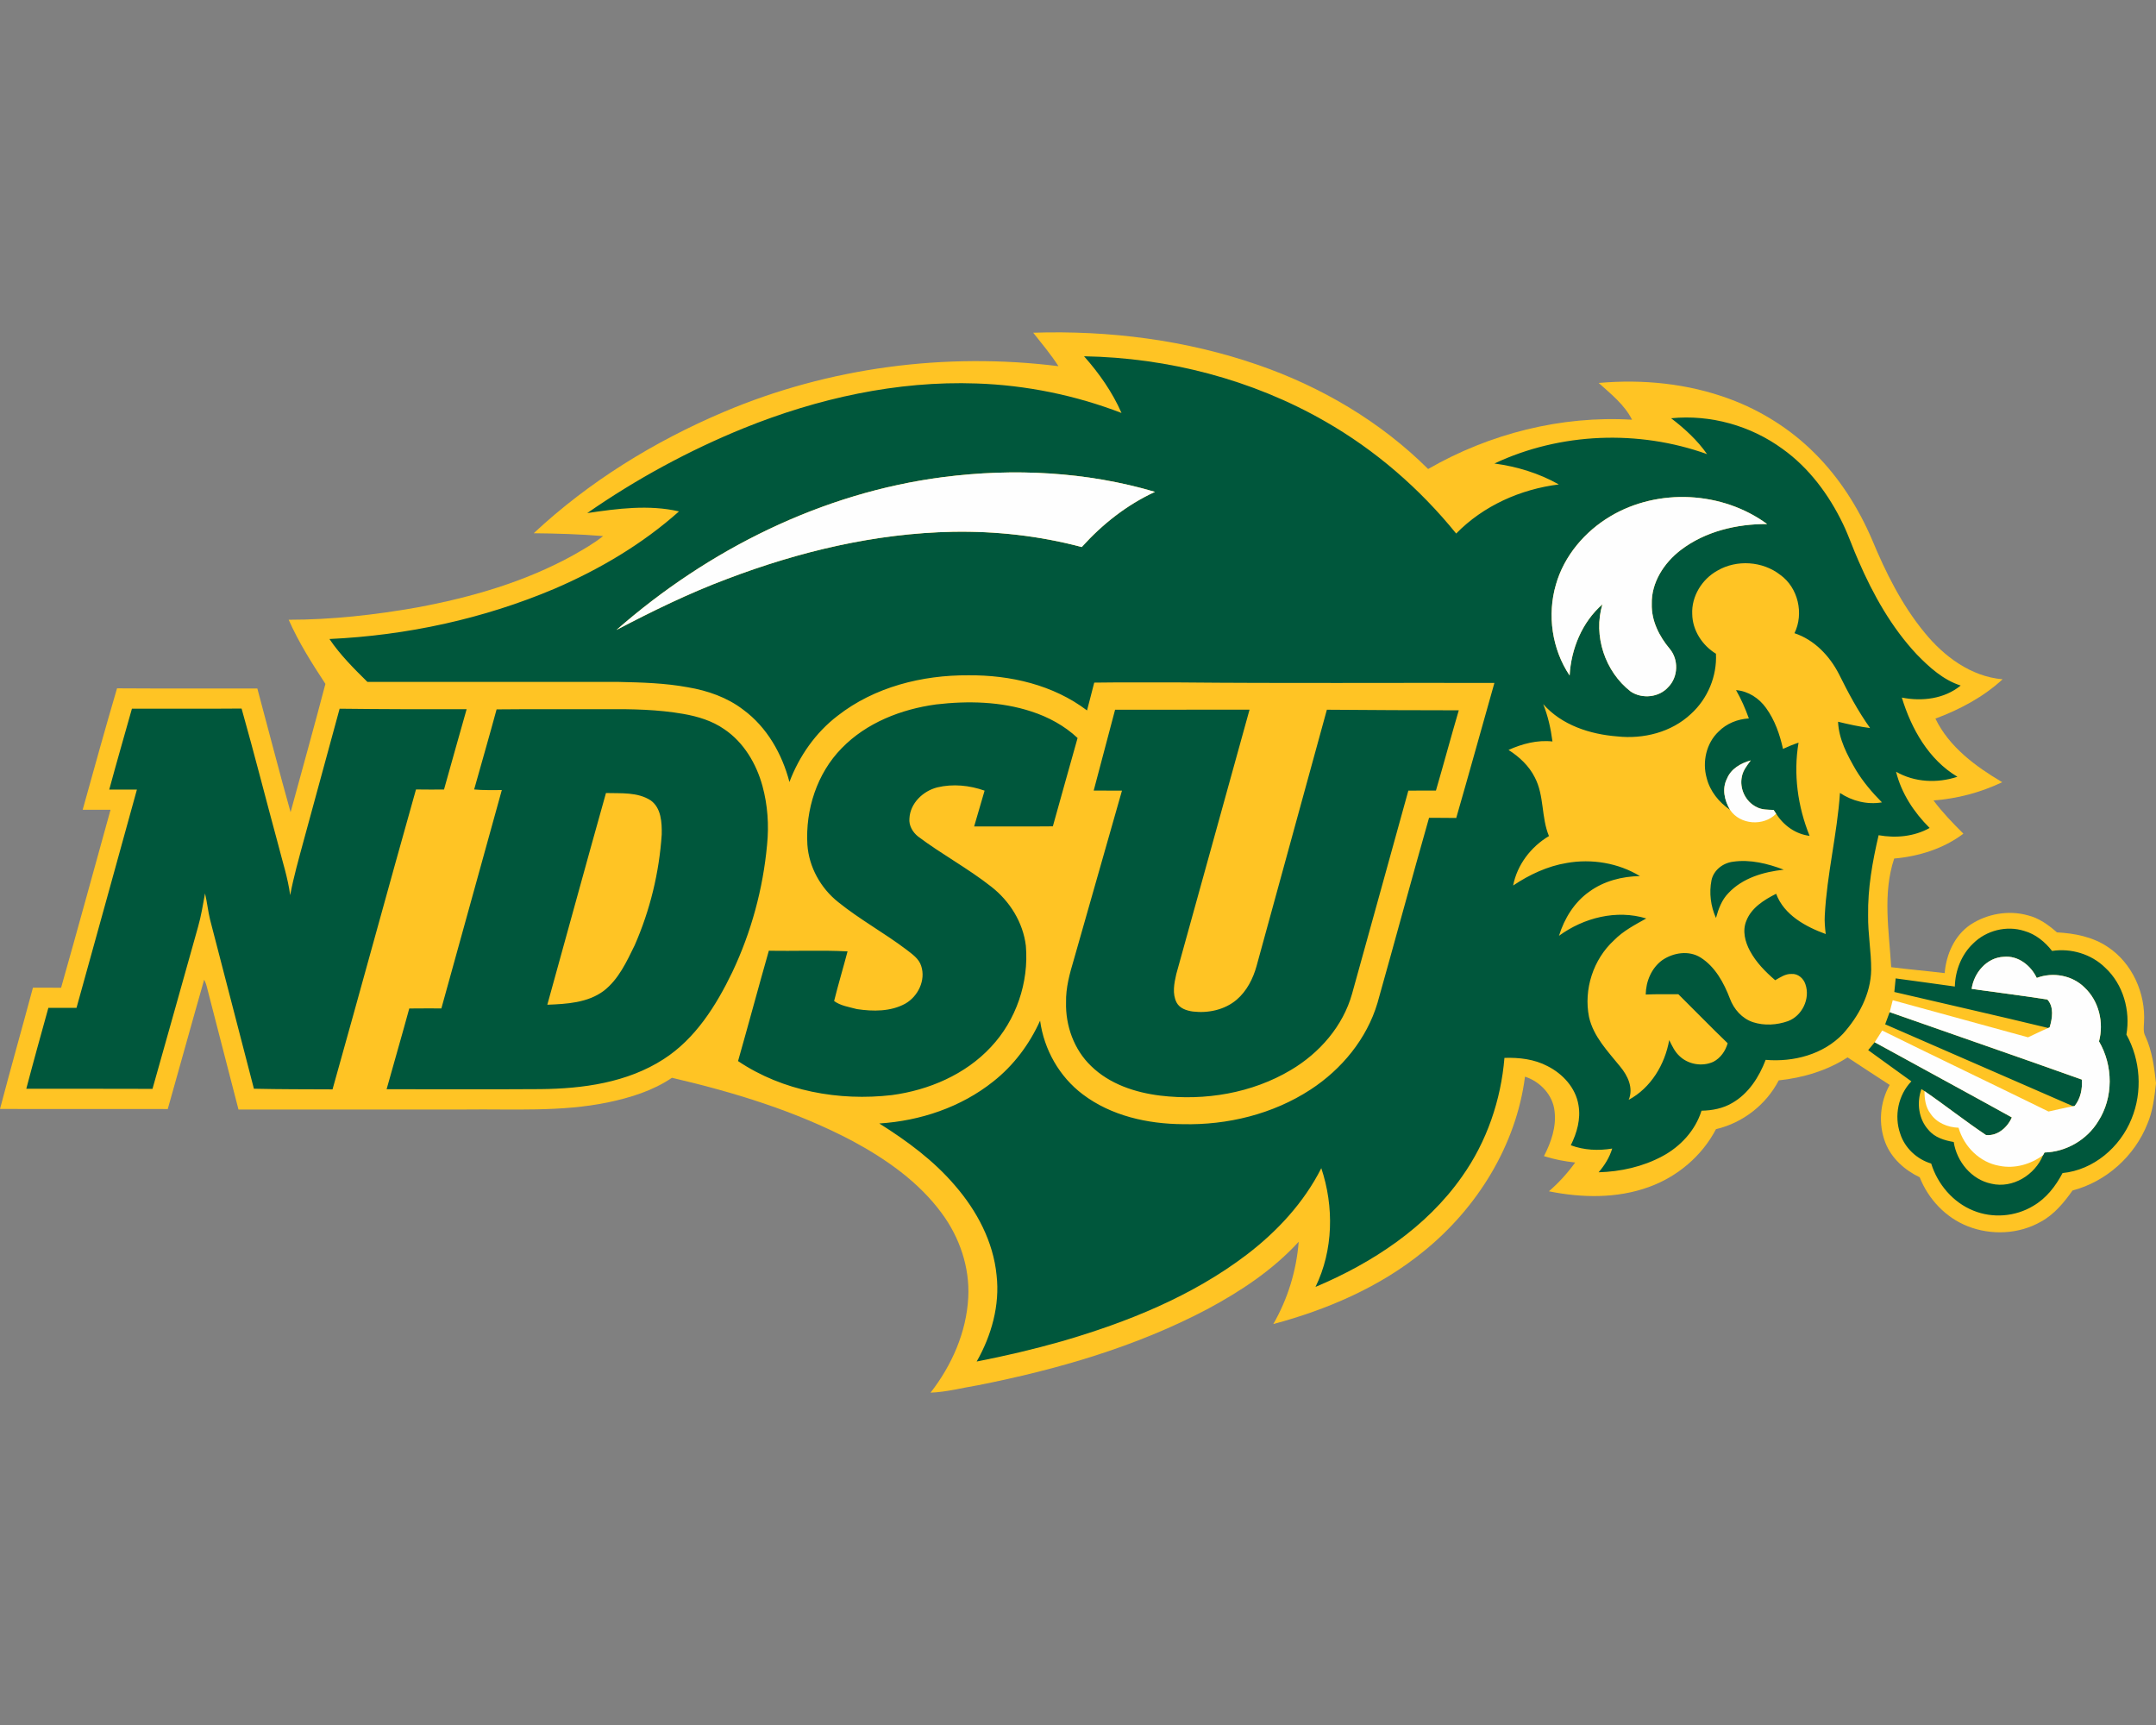 <?xml version="1.0" encoding="utf-8"?>
<svg xmlns="http://www.w3.org/2000/svg" height="1600px" style="shape-rendering:geometricPrecision; text-rendering:geometricPrecision; image-rendering:optimizeQuality; fill-rule:evenodd; clip-rule:evenodd" version="1.1" viewBox="0 0 2000 1600" width="2000px">
 <rect x="0" y="0" width="2000" height="1600" fill="#808080" stroke="none"/>
 <defs>
  <style type="text/css">
   
    .fil1 {fill:#00573C;fill-rule:nonzero}
    .fil2 {fill:#FEFEFE;fill-rule:nonzero}
    .fil0 {fill:#FFC424;fill-rule:nonzero}
   
  </style>
 </defs>
 <g id="Capa_x0020_1">
  
  <g id="North_x0020_Dakota_x0020_State_x0020_Bison.cdr">
   <path class="fil0" d="M958.45 308.61c70.5,-2.3 141.8,6.74 208.59,29.88 58.7,20.3 113.62,52.61 157.76,96.53 56.91,-32.78 123.45,-49.67 189.15,-45.72 -7.01,-14.02 -19.57,-23.81 -30.94,-34.09 40.88,-3.65 82.79,0.49 121.4,14.82 29.57,10.91 56.82,28.16 79.1,50.49 22.78,22.71 40.29,50.32 52.99,79.79 12.7,30.59 27.62,60.69 48.77,86.39 18.08,22.21 43.08,40.83 72.42,43.36 -17.87,16.5 -39.68,28.01 -62.31,36.47 12.75,26.4 37.35,44.41 61.96,58.99 -19.96,9.51 -41.71,15.29 -63.76,16.9 8.29,11.12 17.95,21.08 27.75,30.85 -18.47,13.93 -41.36,21.04 -64.2,23.06 -10.9,32.65 -4.73,67.28 -2.78,100.76 16.5,2.1 33.1,3.5 49.62,5.51 1.41,-17.35 9.15,-34.96 23.89,-44.91 15.45,-10.18 35.4,-13.71 53.29,-8.67 10.39,2.52 19.07,8.89 26.97,15.79 16.35,0.85 33.11,4.11 46.93,13.37 22.9,14.99 35.48,43.26 33.83,70.25 -0.19,4.31 -0.88,8.85 1.31,12.81 6.25,13.67 8.22,28.67 9.81,43.44 -1.42,12.79 -2.89,25.79 -7.97,37.71 -11.87,29.97 -38.25,53.67 -69.47,61.83 -7.94,11.23 -16.98,22.22 -29.28,28.91 -20.4,11.71 -46.13,12.85 -67.88,4.28 -20.4,-7.97 -36.62,-25.17 -44.59,-45.44 -13.86,-6.6 -26.21,-17.57 -31.86,-32.08 -6.68,-17.31 -5.08,-37.47 4.01,-53.59 -13.05,-8.48 -26.1,-16.96 -39.08,-25.54 -19.08,12.34 -41.38,18.95 -63.86,21.34 -11.65,22.59 -33.44,39.45 -58.19,45.23 -13.01,24.92 -35.85,44.17 -62.24,53.66 -29.61,10.77 -62.22,10.15 -92.76,3.98 9.15,-7.88 17.3,-16.9 24.39,-26.69 -9.82,-1.06 -19.56,-2.92 -28.97,-5.94 6.58,-12.71 11.59,-26.96 9.85,-41.5 -1.43,-15.05 -13.36,-27.71 -27.44,-32.19 -8.19,63.73 -44.48,122.01 -94.08,162.05 -40.43,33.06 -89.31,53.99 -139.42,67.43 13.41,-23.29 21.49,-49.58 23.57,-76.36 -23.96,26.22 -53.96,46.02 -85.11,62.71 -66.4,34.93 -139.22,55.9 -212.54,70.41 -14.6,2.38 -29.04,6.29 -43.86,6.85 19.67,-25.24 33.31,-56.03 34.98,-88.25 1.48,-27.96 -8.05,-55.86 -24.62,-78.21 -21.36,-29.07 -51.55,-50.16 -82.98,-67.1 -52.49,-27.64 -109.68,-45.1 -167.25,-58.5 -17.74,12.02 -38.57,18.45 -59.37,22.82 -43.56,9.02 -88.26,6.04 -132.42,6.6 -70.12,0 -140.23,0.02 -210.33,0 -9.77,-38.22 -19.82,-76.34 -29.57,-114.56 -0.52,-2.06 -1.4,-3.97 -2.27,-5.88 -11.45,39.94 -22.42,80.03 -33.77,120.01 -51.87,-0.1 -103.75,0.02 -155.62,-0.06 9.86,-37.58 20.5,-74.95 30.55,-112.49 8.72,0 17.42,-0.08 26.12,0.07 15.58,-54.94 30.58,-110.05 45.87,-165.09 -8.61,0 -17.24,0.02 -25.84,-0.02 10.44,-37.58 20.87,-75.19 31.86,-112.62 43.39,0.32 86.78,0 130.17,0.17 10.31,38.21 20.1,76.6 30.83,114.72 10.8,-39.66 21.88,-79.26 32.31,-119.03 -12.55,-19.09 -24.83,-38.5 -34.07,-59.47 39.94,-0.02 79.8,-4.46 119.11,-11.42 50.37,-9.35 100.41,-23.77 145.4,-48.77 9.32,-5.36 18.75,-10.69 27.15,-17.42 -21.41,-1.8 -42.9,-2.42 -64.37,-2.64 51.26,-47.86 111.93,-85.23 176.4,-112.55 97.34,-41.26 205.55,-55.49 310.38,-42.4 -7.02,-10.95 -15.4,-20.87 -23.42,-31.04z"/>
   <path class="fil1" d="M1610.43 640.11c11.31,0.9 21.36,7.48 27.87,16.61 8.12,11.2 12.71,24.51 15.69,37.92 4.69,-2.19 9.49,-4.16 14.42,-5.78 -4.93,29.03 -0.77,59.2 10.24,86.41 -12.92,-1.52 -24.19,-9.67 -31.02,-20.53 -0.58,-0.88 -1.76,-2.64 -2.36,-3.51 -5.32,-0.18 -10.97,0 -15.79,-2.66 -10.29,-4.93 -16.14,-17.33 -13.61,-28.43 1.09,-5.68 4.86,-10.27 8.17,-14.83 -9.09,2.59 -18.24,7.67 -21.97,16.86 -4.88,9.35 -2.35,20.36 2.81,29.01 -10.31,-7.04 -18.66,-17.33 -21.7,-29.57 -4.21,-14.91 -0.37,-32.31 11.07,-43.06 7.37,-7.48 17.66,-11.57 28.07,-12.17 -3.24,-9.06 -7.09,-17.91 -11.89,-26.27zm-1149.77 17.87c34.03,-0.37 68.09,-0.06 102.12,-0.17 23.72,-0.19 47.59,0.26 71.02,4.35 13.4,2.33 26.83,6.36 38.1,14.23 18.04,12.16 29.72,31.94 35.38,52.62 4.86,17.72 6.14,36.36 4.28,54.63 -3.75,40.82 -14.68,81 -32.25,118.06 -14.97,30.99 -34.17,61.73 -63.72,80.71 -33.76,21.79 -74.94,27.43 -114.35,27.79 -47.54,0.32 -95.07,0.11 -142.61,0.09 6.94,-24.98 14.21,-49.86 21.02,-74.88 9.92,-0.15 19.84,-0.05 29.78,-0.07 18.71,-67.51 37.45,-135 56.07,-202.52 -8.55,-0.04 -17.14,0.28 -25.67,-0.56 6.93,-24.76 14.1,-49.47 20.83,-74.28zm47.05 273.95l0 0c17.96,-0.7 37.41,-1.73 52.39,-12.91 13.73,-10.65 21.21,-27.02 28.65,-42.24 14.26,-32.46 22.77,-67.49 25.09,-102.84 0.21,-10.95 -0.41,-24.41 -10.12,-31.46 -12.25,-8.01 -27.66,-6.49 -41.6,-6.92 -18.39,65.38 -36.22,130.92 -54.41,196.37zm1241.05 18.15c1.39,-3.77 2.76,-7.54 4.17,-11.31 59.4,20.93 118.96,41.41 178.27,62.59 0.64,8.65 -1.16,17.58 -6.66,24.46l-1.4 0.26c-58.11,-25.37 -116.23,-50.74 -174.38,-76zm81.59 -74.93c12.14,-12.14 31.07,-16.96 47.48,-11.65 10.45,2.94 19.15,10.09 25.75,18.53 17.64,-2.7 36.4,2.9 49.2,15.45 16.81,15.49 23.61,39.87 19.77,62.12 13.12,23.63 15.08,53.13 4.76,78.16 -10.56,26.33 -35.29,47.5 -64,50.29 -6.39,12.19 -15.15,23.5 -27.21,30.48 -16.52,10.01 -37.73,11.68 -55.6,4.33 -18.82,-7.58 -33.08,-24.4 -39.04,-43.62 -13.33,-4.01 -24.54,-14.46 -28.76,-27.79 -5.78,-16.5 -1.77,-35.85 10.37,-48.47 -13.43,-9.55 -26.67,-19.35 -40.06,-28.94 2.01,-2.43 4.01,-4.87 6.04,-7.31 42.38,23.29 84.93,46.28 127.23,69.7 -4.07,9.3 -13.33,17.5 -23.98,16.37 -19.41,-12.98 -37.79,-27.55 -57.05,-40.78 -0.71,-0.47 -2.15,-1.41 -2.88,-1.88 -4.48,12.73 -2.7,27.77 6.6,37.95 5.77,6.98 14.76,9.68 23.38,11.16 2.81,18.23 16.52,34.94 34.97,38.69 19.77,4.65 40.41,-8.16 47.9,-26.44 0.35,-0.62 1.03,-1.88 1.38,-2.52 20.11,-0.58 39.29,-11.73 49.77,-28.89 14.23,-22.07 13.93,-51.68 0.75,-74.17 4.63,-17.38 0.02,-37.18 -13.14,-49.71 -11.44,-11.57 -29.5,-14.89 -44.6,-9.15 -5.49,-11.55 -17.29,-20.94 -30.64,-19.58 -15.75,0.68 -27.66,14.82 -29.74,29.76 23.41,3.32 46.88,6.17 70.23,9.85 6.32,6.86 4.63,17.62 2.08,25.86 -0.32,0.13 -0.96,0.41 -1.28,0.54 -47.49,-11.51 -95.18,-22.22 -142.77,-33.38 0.43,-4.2 0.86,-8.4 1.24,-12.6 18.32,2.42 36.6,5.03 54.9,7.54 0.36,-14.8 6.11,-29.63 16.95,-39.9zm-242.68 -58.77c2.06,-9.38 10.61,-15.92 19.91,-17.1 15.96,-2.35 32.25,1.74 47.12,7.38 -18.6,2.01 -38.16,7.64 -51.32,21.7 -6.21,6.28 -9.28,14.74 -11.57,23.08 -4.93,-10.83 -6.49,-23.38 -4.14,-35.06zm-1465.29 -159.04c33.92,-0.07 67.82,0.17 101.72,-0.13 11.84,41.87 22.51,84.1 33.93,126.11 3.92,15.6 9.04,30.98 11.15,46.99 3.21,-17.03 7.97,-33.7 12.47,-50.39 11.16,-40.84 22.3,-81.7 33.4,-122.56 39.27,0.49 78.53,0.55 117.82,0.45 -6.98,24.83 -14.1,49.64 -20.99,74.52 -8.66,0.02 -17.32,0.09 -25.99,-0.07 -26.12,92.63 -51.37,185.53 -77.42,278.18 -24.32,-0.11 -48.62,-0.04 -72.93,-0.6 -13.48,-52.26 -27.08,-104.47 -40.63,-156.69 -1.97,-8.08 -2.78,-16.39 -4.71,-24.47 -1.93,10.46 -3.6,21 -6.54,31.24 -14.12,50.01 -27.96,100.08 -42.2,150.05 -39.02,-0.22 -78.04,0 -117.06,-0.11 6.58,-25.07 13.55,-50.05 20.47,-75.03 8.7,0.06 17.4,0.06 26.11,-0.02 18.69,-67.47 37.48,-134.91 56.03,-202.44 -8.55,-0.04 -17.1,-0.02 -25.66,0 6.77,-25.09 14.01,-50.03 21.03,-75.03zm883.26 -326.88c77.9,1.35 155.83,21.51 223.53,60.34 46.63,26.63 87.87,62.39 121.64,104.08 25.22,-25.81 59.63,-41.09 95.2,-45.55 -18.35,-10.39 -38.87,-16.6 -59.72,-19.41 61.22,-28.8 133.68,-31.5 197.25,-8.7 -9.07,-12.98 -20.81,-23.69 -33.34,-33.27 36.4,-3.64 73.88,6.85 103.36,28.43 24.6,17.57 43.11,42.59 56.11,69.66 5.38,11.18 9.31,22.96 14.38,34.26 13.59,31.34 30.62,61.72 54.1,86.77 11.61,11.92 24.51,23.63 40.67,28.8 -15.17,12.42 -35.85,14.89 -54.6,11.16 8.81,28.93 24.9,57.6 51.56,73.45 -18.67,6.17 -39.68,5.23 -56.91,-4.67 4.95,20.03 16.63,37.73 31.15,52.15 -14.35,8.02 -31.36,9.58 -47.33,6.73 -5.72,24.38 -10.15,49.28 -9.75,74.41 -0.25,16.89 2.96,33.62 2.85,50.52 -0.36,22.29 -11.57,42.99 -26.16,59.27 -18.27,19.22 -45.89,26.37 -71.73,24.17 -6.05,15.92 -15.9,31.36 -31.01,39.98 -8.57,5.1 -18.62,7 -28.49,7.18 -5.7,18.31 -19.56,33.27 -36.3,42.21 -18.1,9.74 -38.7,14.33 -59.16,14.91 5.58,-6.45 10.14,-13.8 12.62,-22.01 -12.83,2.12 -26.16,1.55 -38.41,-3.06 5.67,-11.48 9.42,-24.43 7.11,-37.28 -2.57,-15.99 -14.57,-29.01 -28.69,-36.11 -12.23,-6.49 -26.33,-8.09 -39.98,-7.65 -3.23,39.24 -16.43,77.8 -39.28,109.99 -33.21,47.43 -83.3,80.21 -135.99,102.45 16.61,-34.08 17.29,-74.47 5.38,-110.14 -16.09,31.85 -40.84,58.57 -69.03,80.1 -50.85,38.75 -111.14,62.91 -172.14,80.59 -25.9,7.35 -52.11,13.5 -78.51,18.64 13.72,-24.12 21.64,-52.21 18.45,-80.07 -3.02,-31.07 -18.3,-59.78 -38.52,-83.11 -19.78,-23.23 -44.57,-41.48 -70.28,-57.62 37.93,-2.39 75.79,-15.06 105.69,-38.91 18.88,-14.84 33.64,-34.6 43.48,-56.45 3.66,26.84 17.91,52.06 39.62,68.37 26.37,19.94 60.16,27.42 92.69,27.64 41.45,0.98 83.67,-9.3 118.57,-32.08 28.86,-18.81 52.21,-47.07 62.09,-80.35 16.13,-57.2 31.56,-114.58 47.84,-171.73 8.4,0.11 16.82,-0.04 25.22,0.15 12.02,-41.69 23.61,-83.51 35.42,-125.27 -97.55,-0.2 -195.11,0.47 -292.64,-0.46 -26.2,0.11 -52.4,-0.23 -78.59,0.18 -2.1,8.63 -4.52,17.18 -6.68,25.81 -31.26,-23.73 -71.25,-32.92 -109.96,-32.6 -42.92,-0.28 -87.21,10.79 -121.45,37.58 -20.42,15.62 -35.6,37.43 -44.65,61.38 -6.77,-25.99 -20.84,-50.86 -42.74,-66.96 -14.92,-11.5 -33.17,-17.82 -51.58,-20.91 -21.06,-3.88 -42.5,-4.48 -63.84,-4.95 -77.78,0 -155.56,0.03 -233.34,-0.04 -12.61,-12.45 -25.26,-25.02 -35.2,-39.77 71.67,-3.29 142.96,-18.7 209.06,-46.73 41.65,-17.95 81.29,-41.37 115.21,-71.62 -28.03,-6.48 -57.06,-2.6 -85.13,1.56 45.32,-31.47 94.12,-58 145.23,-78.78 68.32,-27.6 141.98,-44.06 215.91,-41.44 45.95,1.54 91.57,10.86 134.47,27.36 -8.47,-19.35 -20.76,-36.81 -34.73,-52.58zm-130.7 112.08l0 0c-112.56,14.5 -218.15,67.32 -303.05,141.75 33.38,-17.52 67.34,-34.13 102.71,-47.37 66.74,-25.37 137.36,-42.27 208.97,-43.67 40.37,-0.75 80.88,3.75 119.92,14.15 19.09,-21.21 41.91,-39.21 67.92,-51.17 -63.48,-18.77 -131,-22.11 -196.47,-13.69zm619.02 36.3l0 0c-23.72,14.07 -42.98,36.63 -50.61,63.37 -8.23,28.16 -3.69,59.91 12.7,84.32 1.42,-24.73 11.53,-49.46 30.41,-65.98 -8.7,29.08 2.38,62.44 26.31,80.91 10.58,7.07 26.29,5.48 34.79,-4.18 9.26,-9.27 9.77,-25.47 1.36,-35.46 -9.73,-11.57 -17.06,-26.01 -16.67,-41.46 -0.54,-20.05 11.39,-38.29 26.84,-50.14 22.73,-17.37 51.92,-24.29 80.14,-24.16 -41.48,-30.39 -101.01,-33.58 -145.27,-7.22zm99.18 50.45l0 0c-14.31,7.89 -24.17,23.83 -23.35,40.35 0.23,15.06 9.33,28.97 22,36.73 1.07,20.78 -7.72,41.8 -23.14,55.77 -18.04,17.03 -44.1,23.59 -68.39,20.91 -25.27,-1.97 -51.53,-10.41 -68.72,-29.95 4.46,11.11 7.07,22.81 8.59,34.64 -14.03,-1.56 -28.04,2.14 -40.75,7.86 10.01,6.39 19.05,14.77 24.39,25.52 8.86,16.87 5.84,36.96 13.11,54.36 -16.72,9.97 -29.5,26.59 -33.23,45.87 15.04,-10.05 31.79,-17.95 49.77,-20.91 23.05,-4.09 47.78,-0.02 67.85,12.17 -16.52,0.26 -33.33,4.54 -46.81,14.34 -13.99,9.77 -23.31,24.96 -28.28,41.05 22.9,-16.76 53.37,-24.54 80.97,-16.09 -10.52,5.89 -21.41,11.52 -29.94,20.27 -19.24,17.67 -28.26,45.53 -23.16,71.11 4.07,18.21 17.51,31.9 28.84,45.94 7.05,8.44 12.62,19.92 7.95,30.92 20.65,-11.1 33.55,-32.76 37.6,-55.41 2.58,5.14 5,10.56 9.28,14.55 8.1,8.07 21.36,10.32 31.71,5.55 6.66,-3.48 11.23,-10.07 13.22,-17.19 -15.51,-14.89 -30.44,-30.36 -45.74,-45.46 -10.09,0.12 -20.19,-0.22 -30.26,0.28 0.15,-12.15 5.34,-24.62 15.36,-31.89 10.25,-7.01 24.69,-9.3 35.62,-2.38 13.56,8.62 21.51,23.44 27.12,38.04 3.66,9.91 11.33,18.59 21.53,21.92 10.44,3.36 22.01,2.63 32.29,-0.99 13.2,-4.87 20.89,-20.93 16.22,-34.22 -1.73,-5.46 -7.02,-10.07 -12.96,-9.56 -5.64,-0.21 -10.39,3.18 -15.08,5.81 -9.05,-7.82 -17.68,-16.5 -23.38,-27.15 -4.54,-8.37 -7.2,-18.66 -3.43,-27.83 4.71,-12.26 16.52,-19.54 27.69,-25.2 7.36,19.7 27.31,30.52 46,37.35 -0.65,-5.7 -1.24,-11.44 -0.88,-17.18 1.97,-38.19 11.5,-75.55 14.1,-113.69 11.33,7.58 25.41,11.08 38.93,8.76 -9.06,-9.15 -17.48,-19.04 -24.15,-30.06 -7.97,-13.8 -15.87,-28.45 -16.56,-44.74 9.81,2.38 19.69,4.57 29.72,5.85 -11.25,-15.75 -20.36,-32.86 -28.95,-50.17 -8.68,-16.89 -22.84,-31.74 -41.2,-37.8 8.93,-18.23 3.38,-42.3 -13.22,-54.15 -16.37,-12.75 -40.37,-14.35 -58.28,-3.9zm-812.35 164.71c22.99,-23.68 55.28,-36.21 87.52,-40.61 29.47,-3.44 60.08,-2.78 88.51,6.56 15.75,5.12 30.67,13.18 42.79,24.58 -7.6,27.32 -15.42,54.59 -22.94,81.93 -24.34,0.26 -48.68,0.04 -73.02,0.11 3.21,-11.08 6.51,-22.13 9.7,-33.21 -13.97,-4.97 -29.37,-6.5 -43.86,-3.04 -13.2,3.31 -25.21,14.72 -25.86,28.83 -0.66,6.54 3.02,12.75 7.99,16.72 21.94,16.52 46.33,29.54 67.9,46.55 17.14,13.33 29.55,33.17 32.12,54.9 2.89,33.92 -9.02,68.95 -32.38,93.78 -23.76,25.6 -57.65,40.02 -91.85,44.63 -49.15,5.72 -101.32,-3.64 -142.76,-31.54 9.69,-34.07 18.85,-68.3 28.56,-102.37 24.32,0.51 48.7,-0.66 73.02,0.62 -4.05,15.38 -8.63,30.6 -12.47,46.04 5.74,4.33 14.06,5.6 21.19,7.5 14.89,2.25 31.26,2.4 44.82,-5.05 11.79,-6.69 19.16,-21.67 14.79,-34.93 -2.14,-6.96 -8.51,-11.08 -13.93,-15.34 -20.44,-15.43 -43.07,-27.79 -63.03,-43.9 -16.24,-12.88 -27.19,-32.46 -28.63,-53.26 -1.91,-32.4 8.85,-66.11 31.82,-89.5zm253.62 -35.68c41.57,-0.13 83.15,0.04 124.72,-0.08 -22.58,81.8 -45.34,163.56 -67.98,245.35 -1.93,8.52 -3.88,18.08 0.3,26.25 2.87,5.54 9.32,7.58 15.1,8.39 14.23,1.72 29.57,-1.54 40.67,-10.99 9.36,-8.01 15.17,-19.45 18.42,-31.17 21.77,-79.24 43.44,-158.53 65.23,-237.77 40.79,0.34 81.57,0.51 122.36,0.54 -7.28,24.77 -13.95,49.69 -21.19,74.47 -8.55,-0.02 -17.08,-0.08 -25.6,0.05 -17.3,62.82 -34.82,125.57 -52.18,188.35 -8.39,30.04 -30.19,55.03 -56.75,70.75 -36.11,21.54 -79.77,28.76 -121.25,23.76 -23.3,-2.85 -47.1,-10.75 -64.18,-27.51 -15.77,-15.15 -23.72,-37.32 -23.16,-59 -0.28,-13.5 3.35,-26.59 7.16,-39.39 14.98,-52.32 29.8,-104.68 44.72,-156.98 -8.73,-0.09 -17.49,-0.03 -26.23,-0.05 6.56,-25 13.24,-49.98 19.84,-74.97z"/>
   <path class="fil2" d="M874.94 442.54c65.47,-8.42 132.99,-5.08 196.47,13.69 -26.01,11.96 -48.83,29.96 -67.92,51.17 -39.04,-10.4 -79.55,-14.9 -119.92,-14.15 -71.61,1.4 -142.23,18.3 -208.97,43.67 -35.37,13.24 -69.33,29.85 -102.71,47.37 84.9,-74.43 190.49,-127.25 303.05,-141.75zm954.06 474.7c2.08,-14.94 13.99,-29.08 29.74,-29.76 13.35,-1.36 25.15,8.03 30.64,19.58 15.1,-5.74 33.16,-2.42 44.6,9.15 13.16,12.53 17.77,32.33 13.14,49.71 13.18,22.49 13.48,52.1 -0.75,74.17 -10.48,17.16 -29.66,28.31 -49.77,28.89 -0.35,0.64 -1.03,1.9 -1.38,2.52 -11.56,8.47 -26.29,12.75 -40.51,9.84 -18.21,-3.09 -32.85,-17.85 -37.88,-35.33 -10.03,-0.37 -20.29,-4.46 -25.99,-13.05 -4.61,-5.98 -5.59,-13.63 -5.59,-20.94 19.26,13.23 37.64,27.8 57.05,40.78 10.65,1.13 19.91,-7.07 23.98,-16.37 -42.3,-23.42 -84.85,-46.41 -127.23,-69.7 2.32,-3.62 4.63,-7.24 6.96,-10.88 51.28,25.32 102.93,49.92 154.29,75.12 7.59,-1.63 15.17,-3.5 22.84,-4.89l1.4 -0.26c5.5,-6.88 7.3,-15.81 6.66,-24.46 -59.31,-21.18 -118.87,-41.66 -178.27,-62.59 0.97,-3.68 1.93,-7.35 2.87,-11.04 41.77,11.6 83.68,22.82 125.48,34.41 6.28,-2.82 12.4,-5.99 18.75,-8.65 0.32,-0.13 0.96,-0.41 1.28,-0.54 2.55,-8.24 4.24,-19 -2.08,-25.86 -23.35,-3.68 -46.82,-6.53 -70.23,-9.85zm-226.93 -195.07c3.73,-9.19 12.88,-14.27 21.97,-16.86 -3.31,4.56 -7.08,9.15 -8.17,14.83 -2.53,11.1 3.32,23.5 13.61,28.43 4.82,2.66 10.47,2.48 15.79,2.66 0.6,0.87 1.78,2.63 2.36,3.51 -11.55,11.89 -33.5,10.37 -42.75,-3.56 -5.16,-8.65 -7.69,-19.66 -2.81,-29.01zm-108.11 -243.33c44.26,-26.36 103.79,-23.17 145.27,7.22 -28.22,-0.13 -57.41,6.79 -80.14,24.16 -15.45,11.85 -27.38,30.09 -26.84,50.14 -0.39,15.45 6.94,29.89 16.67,41.46 8.41,9.99 7.9,26.19 -1.36,35.46 -8.5,9.66 -24.21,11.25 -34.79,4.18 -23.93,-18.47 -35.01,-51.83 -26.31,-80.91 -18.88,16.52 -28.99,41.25 -30.41,65.98 -16.39,-24.41 -20.93,-56.16 -12.7,-84.32 7.63,-26.74 26.89,-49.3 50.61,-63.37z"/>
  </g>
 </g>
</svg>